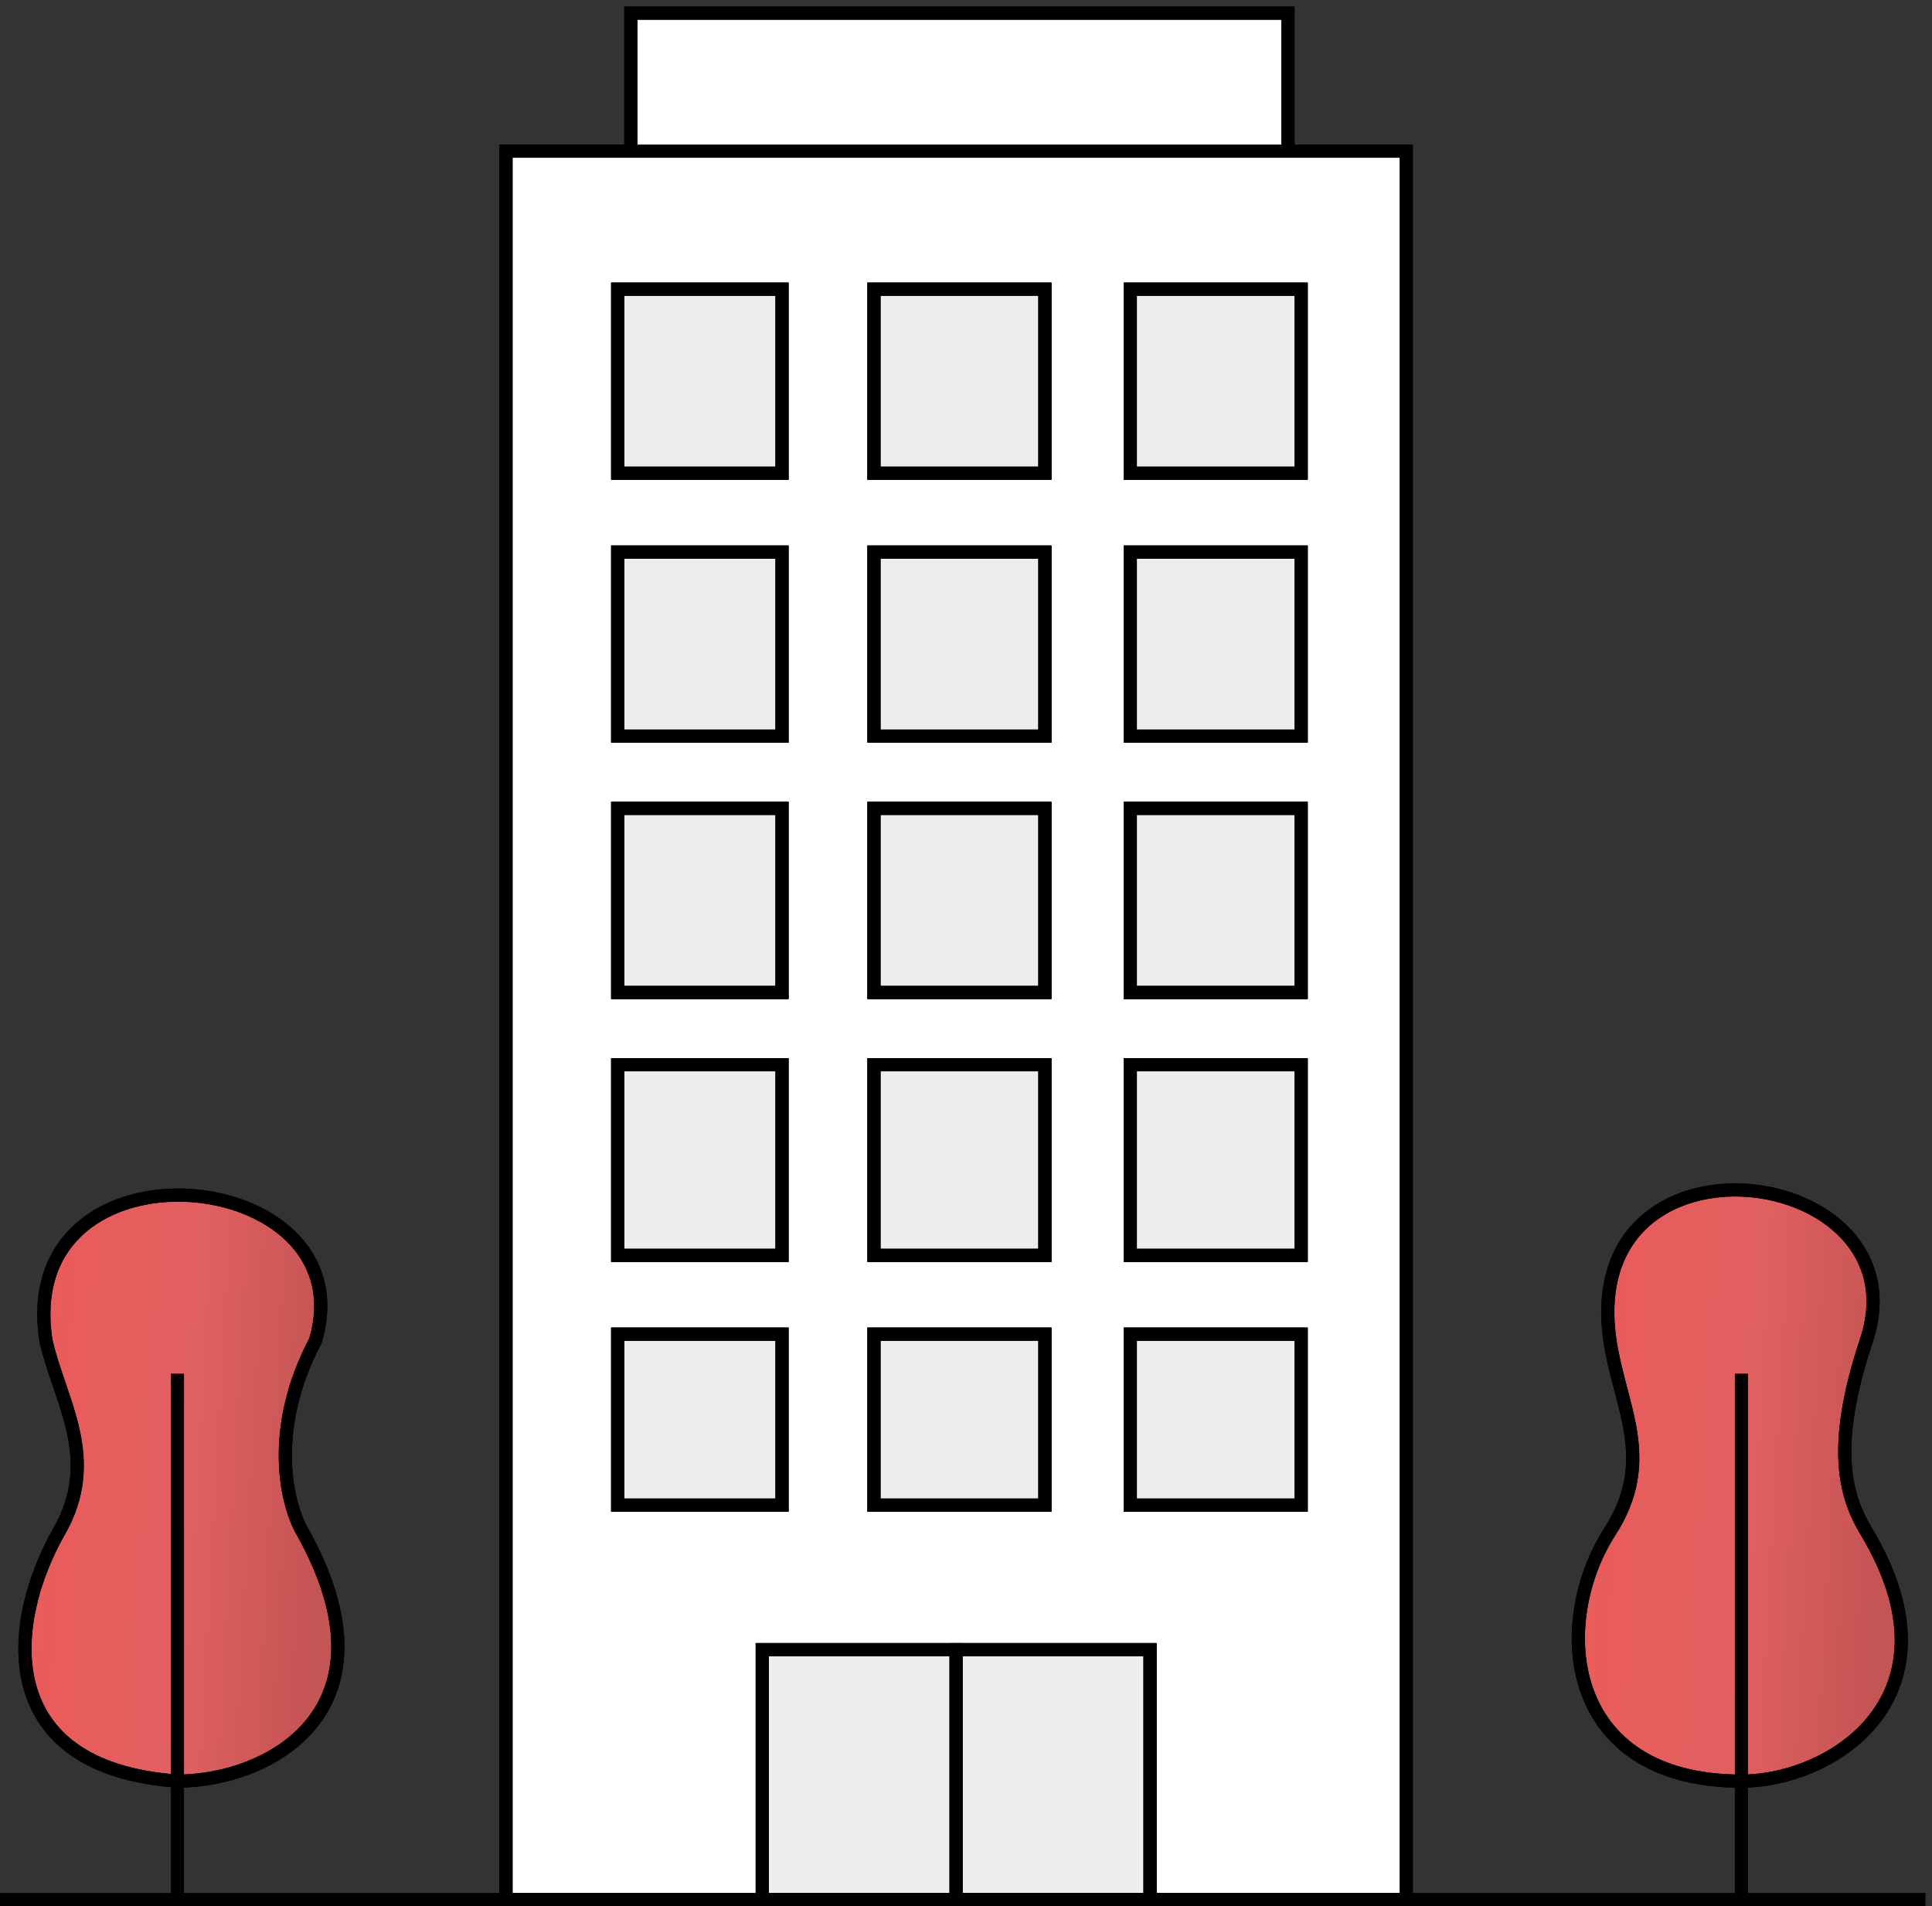 <?xml version="1.0" encoding="UTF-8"?> <svg xmlns="http://www.w3.org/2000/svg" width="147" height="145" viewBox="0 0 147 145" fill="none"><rect x="0" y="0" width="147" height="145" fill="#333333" stroke="none"/> <path d="M48 1V11.5H98V1H48Z" fill="white" stroke="black"></path> <path d="M38.5 11.5V144.501H58V125.5H72.75H87.5V144.501H107V11.5H98H48H38.5ZM47 101.5V114.5H59.5V101.5H47ZM66.5 101.5V114.5H79.5V101.5H66.5ZM86 101.5V114.5H99V101.5H86ZM47 81V95.5H59.5V81H47ZM66.5 81V95.5H79.5V81H66.5ZM86 81V95.5H99V81H86ZM47 75.5H59.5V61.5H47V75.5ZM66.5 61.5V75.5H79.5V61.5H66.5ZM86 61.5V75.5H99V61.5H86ZM47 42V56H59.5V42H47ZM66.5 42V56H79.5V42H66.5ZM86 42V56H99V42H86ZM47 22V36H59.5V22H47ZM66.5 22V36H79.5V22H66.5ZM86 22V36H99V22H86Z" fill="white" stroke="black"></path> <path d="M47 36V22H59.5V36H47Z" fill="#EDEDED" stroke="black"></path> <path d="M66.5 36V22H79.5V36H66.5Z" fill="#EDEDED" stroke="black"></path> <path d="M86 36V22H99V36H86Z" fill="#EDEDED" stroke="black"></path> <path d="M86 56V42H99V56H86Z" fill="#EDEDED" stroke="black"></path> <path d="M66.5 56V42H79.5V56H66.5Z" fill="#EDEDED" stroke="black"></path> <path d="M47 56V42H59.5V56H47Z" fill="#EDEDED" stroke="black"></path> <path d="M59.5 75.5H47V61.5H59.5V75.5Z" fill="#EDEDED" stroke="black"></path> <path d="M66.5 75.5V61.5H79.5V75.5H66.5Z" fill="#EDEDED" stroke="black"></path> <path d="M86 75.5V61.5H99V75.5H86Z" fill="#EDEDED" stroke="black"></path> <path d="M86 95.5V81H99V95.5H86Z" fill="#EDEDED" stroke="black"></path> <path d="M66.5 95.5V81H79.5V95.5H66.5Z" fill="#EDEDED" stroke="black"></path> <path d="M47 95.5V81H59.5V95.5H47Z" fill="#EDEDED" stroke="black"></path> <path d="M66.5 114.5V101.5H79.5V114.5H66.5Z" fill="#EDEDED" stroke="black"></path> <path d="M86 114.5V101.5H99V114.5H86Z" fill="#EDEDED" stroke="black"></path> <path d="M47 114.5V101.5H59.5V114.5H47Z" fill="#EDEDED" stroke="black"></path> <path d="M58 125.5V144.501H72.75V125.5H58Z" fill="#EDEDED" stroke="black"></path> <path d="M87.5 144.501V125.5H72.75V144.501H87.5Z" fill="#EDEDED" stroke="black"></path> <path d="M132.499 135.501C139.499 135.501 149.5 129 142 116.501C140.5 114.001 139.225 110.324 142 102.001C146.5 88.5 119.999 85 122.499 102.001C123.235 107 125.999 111.057 122.499 116.501C117.999 123.5 118.999 135.501 132.499 135.501Z" fill="url(#paint0_linear)" stroke="black"></path> <path d="M13.5 135.501C20.5 135.501 30.6 130.101 23 116.501C21.834 114.501 20.4 108.801 24 102.001C28 88.5 1 86 3.5 102.001C4.5 106.5 7.678 110.941 4.5 116.501C0.5 123.5 -0.5 134.5 13.5 135.501Z" fill="url(#paint1_linear)" stroke="black"></path> <path d="M0 144.501H13.5M146.5 144.501H132.5M13.5 144.501V135.501M13.5 144.501H38.5M13.5 104.501V135.501M13.5 135.501C20.5 135.501 30.6 130.101 23 116.501C21.833 114.501 20.4 108.801 24 102.001C28 88.5 1 86 3.5 102.001C4.5 106.5 7.677 110.941 4.5 116.501C0.5 123.5 -0.5 134.5 13.5 135.501ZM38.5 144.501V11.5H48M38.5 144.501H58M107 144.501V11.5H98M107 144.501H87.5M107 144.501H132.5M58 144.501V125.5H72.75M58 144.501H72.75M87.5 144.501V125.5H72.75M87.5 144.501H72.75M72.75 144.501V125.5M132.5 144.501V135.501M132.5 104.501V135.501M132.5 135.501C139.5 135.501 149.5 129 142 116.501C140.5 114.001 139.226 110.324 142 102.001C146.5 88.5 120 85 122.5 102.001C123.235 107 126 111.057 122.5 116.501C118 123.5 119 135.501 132.5 135.501ZM48 11.5V1H98V11.5M48 11.5H98M47 114.5V101.5H59.5V114.5H47ZM66.5 114.5V101.5H79.5V114.5H66.5ZM86 114.5V101.5H99V114.5H86ZM47 95.5V81H59.5V95.5H47ZM66.5 95.5V81H79.5V95.5H66.5ZM86 95.5V81H99V95.5H86ZM47 75.5H59.5V61.5H47V75.5ZM66.5 75.5V61.5H79.5V75.5H66.5ZM86 75.5V61.5H99V75.5H86ZM47 56V42H59.5V56H47ZM66.5 56V42H79.5V56H66.5ZM86 56V42H99V56H86ZM47 36V22H59.5V36H47ZM66.5 36V22H79.5V36H66.5ZM86 36V22H99V36H86Z" stroke="black"></path> <defs> <linearGradient id="paint0_linear" x1="122.412" y1="98.775" x2="143.932" y2="99.977" gradientUnits="userSpaceOnUse"> <stop stop-color="#EA5B5B"></stop> <stop offset="0.547" stop-color="#E06060"></stop> <stop offset="1" stop-color="#C55454"></stop> </linearGradient> <linearGradient id="paint1_linear" x1="4.147" y1="99.096" x2="25.001" y2="100.234" gradientUnits="userSpaceOnUse"> <stop stop-color="#EA5B5B"></stop> <stop offset="0.547" stop-color="#E06060"></stop> <stop offset="1" stop-color="#C55454"></stop> </linearGradient> </defs> </svg> 